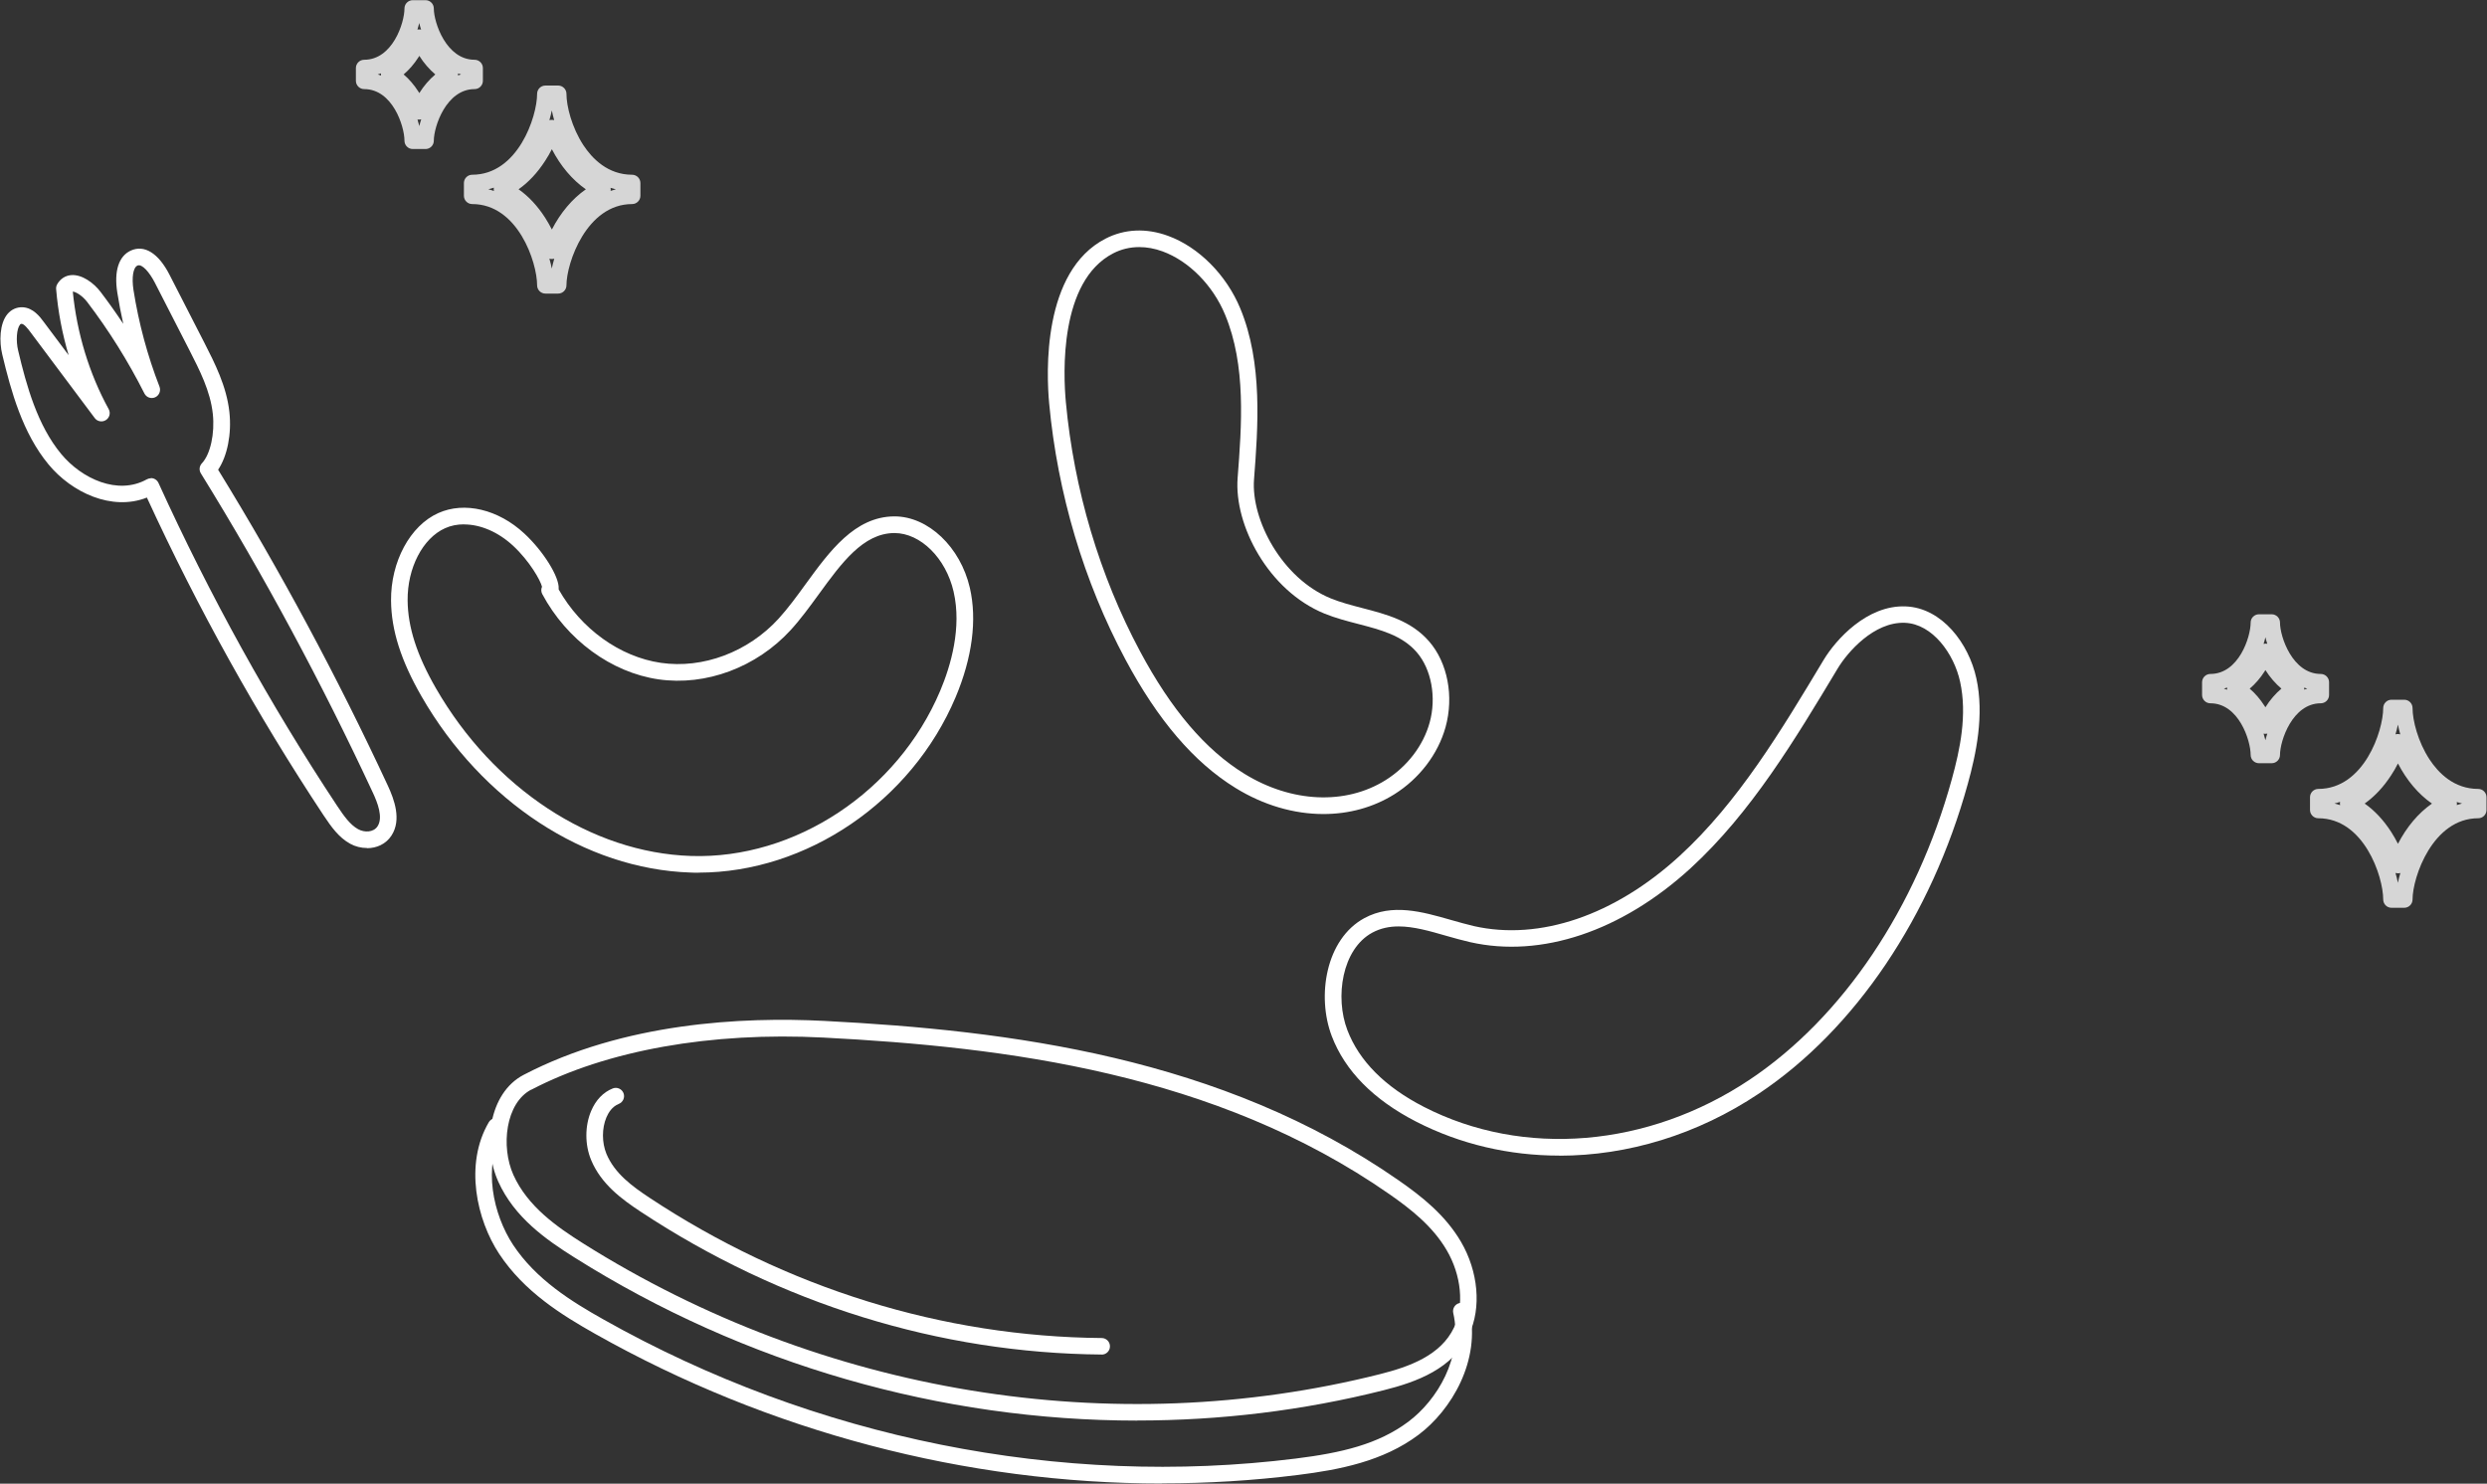 <?xml version="1.0" encoding="UTF-8"?><svg id="_レイヤー_1" xmlns="http://www.w3.org/2000/svg" viewBox="0 0 300 179"><rect x="0" y="0" width="300" height="179" fill="#333333" stroke="none"/><defs><style>.cls-1{fill:#fff;}.cls-2{opacity:.8;}</style></defs><path class="cls-1" d="M140.18,178.98c-23.6,0-47.38-6.21-68.38-18.05-4.02-2.27-8.56-5.07-11.59-9.66-2.69-4.08-4.23-10.78-1.25-15.87.28-.48.89-.64,1.37-.36.48.28.64.89.36,1.37-2.54,4.35-1.16,10.18,1.19,13.76,2.78,4.21,7.08,6.86,10.9,9.01,25.5,14.37,55.17,20.33,83.53,16.79,5.5-.69,9.92-1.71,13.58-4.45,3.46-2.59,6.63-7.8,5.41-13.11-.12-.54.21-1.07.75-1.2.54-.12,1.07.21,1.2.75,1.42,6.19-2.2,12.2-6.16,15.16-4.25,3.18-9.5,4.2-14.53,4.83-5.43.68-10.9,1.01-16.38,1.01Z"/><path class="cls-1" d="M159.64,98.21c-3.53,0-7.21-1.05-10.61-3.15-5-3.08-9.35-8.16-13.28-15.51-5-9.35-8.18-20.02-9.19-30.86-.34-3.67-.86-15.96,6.8-19.9,2.3-1.18,4.91-1.3,7.55-.33,3.69,1.35,7.02,4.7,8.7,8.75,2.73,6.58,2.14,14.37,1.66,20.63h0c-.37,4.84,3.34,11.93,9.25,14.35,1.2.49,2.47.82,3.81,1.17,2.89.75,5.88,1.52,8.05,4.01,2.25,2.58,3.02,6.65,1.99,10.37-.91,3.25-3.16,6.2-6.18,8.09-2.54,1.59-5.49,2.38-8.54,2.38ZM137.42,29.81c-1.1,0-2.16.25-3.13.75-6.54,3.36-6.03,14.58-5.72,17.94.98,10.58,4.08,20.98,8.96,30.1,3.76,7.03,7.88,11.86,12.57,14.75,5.68,3.5,12.2,3.8,17.04.77,2.6-1.63,4.54-4.15,5.31-6.93.85-3.04.22-6.47-1.57-8.52-1.76-2.02-4.32-2.68-7.04-3.39-1.35-.35-2.74-.71-4.07-1.25-6.81-2.79-10.91-10.7-10.48-16.35h0c.49-6.36,1.04-13.58-1.51-19.71-1.47-3.55-4.37-6.48-7.54-7.64-.95-.35-1.9-.52-2.81-.52Z"/><path class="cls-1" d="M137.18,171.39c-23.64,0-47.33-6.73-67.9-19.69-3.42-2.15-7.22-4.81-9.17-9.13-1.95-4.33-1.17-10.69,3.05-12.89h0c12.1-6.31,26.41-7.02,36.28-6.51,22.27,1.15,47.91,4.34,69.31,19.26,2.77,1.93,5.59,4.16,7.48,7.38,2.1,3.59,2.49,7.97.98,11.18-1.95,4.14-6.29,5.73-10.27,6.73-9.75,2.46-19.75,3.66-29.76,3.66ZM64.08,131.46h0c-3.09,1.61-3.69,6.86-2.15,10.29,1.72,3.81,5.24,6.26,8.41,8.26,28.83,18.15,63.86,23.9,96.11,15.78,3.53-.89,7.35-2.25,8.95-5.64,1.24-2.63.89-6.28-.89-9.32-1.69-2.89-4.32-4.95-6.9-6.75-20.99-14.63-46.29-17.76-68.27-18.9-13.6-.7-26.13,1.53-35.25,6.29Z"/><path class="cls-1" d="M132.89,163.42h0c-19.55-.16-38.78-6.12-55.62-17.24-2.25-1.49-4.75-3.31-5.96-6.22-.77-1.84-.77-4.12,0-5.93.56-1.32,1.46-2.26,2.6-2.71.51-.21,1.1.05,1.3.56.2.51-.05,1.09-.56,1.3-.81.32-1.26,1.06-1.5,1.63-.56,1.32-.55,3.04,0,4.39.99,2.38,3.12,3.93,5.22,5.32,16.51,10.91,35.37,16.75,54.53,16.91.55,0,1,.46.99,1.01,0,.55-.45.99-1,.99Z"/><path class="cls-1" d="M44.27,102.31c-.71,0-1.42-.18-2.02-.51-1.37-.75-2.27-2.01-3.23-3.45-7.99-12.07-15.16-24.96-21.3-38.32-4.24,1.67-9.07-.62-11.86-3.99-3.14-3.79-4.53-8.84-5.59-13.28-.37-1.54-.33-3.72.63-4.87.47-.56,1.12-.85,1.84-.82,1.26.06,2.09,1.16,2.53,1.76l3.01,4.02c-.77-2.58-1.28-5.26-1.51-7.97-.02-.2.03-.4.12-.57.38-.67.99-1.07,1.72-1.12,1.29-.09,2.69.94,3.51,2.01.95,1.25,1.87,2.54,2.75,3.87-.28-1.25-.52-2.5-.72-3.77-.41-2.59.17-4.39,1.61-5.06,1.65-.76,3.36.3,4.7,2.93l4.18,8.16c1.26,2.47,2.69,5.26,3.03,8.38.29,2.64-.25,5.31-1.36,6.96,7.49,12.18,14.38,25,20.48,38.13.77,1.66,1.66,4.09.45,5.98-.69,1.08-1.83,1.55-2.97,1.55ZM18.21,57.68c.1,0,.21.02.31.05.27.09.48.28.6.54,6.19,13.6,13.44,26.71,21.56,38.97.81,1.22,1.56,2.27,2.52,2.8.77.42,1.86.4,2.35-.36.68-1.06,0-2.83-.58-4.06-6.17-13.26-13.14-26.22-20.74-38.51-.24-.38-.19-.88.12-1.21,1.03-1.09,1.58-3.6,1.32-5.98-.3-2.75-1.59-5.26-2.83-7.69l-4.18-8.16c-.62-1.2-1.53-2.28-2.08-2.03-.52.24-.71,1.42-.48,2.94.63,4.01,1.69,7.94,3.14,11.67.19.5-.04,1.06-.52,1.28-.49.22-1.06.02-1.3-.46-1.98-3.92-4.31-7.64-6.92-11.06-.54-.7-1.33-1.21-1.72-1.23.49,5,1.98,9.9,4.33,14.18.25.46.11,1.04-.34,1.32-.44.28-1.03.18-1.34-.24l-7.79-10.41c-.21-.28-.7-.94-1.02-.96-.08,0-.13,0-.21.1-.4.48-.51,1.94-.22,3.13,1,4.22,2.32,9.01,5.19,12.47,2.48,2.99,6.83,5.01,10.33,3.06.15-.08.32-.13.49-.13Z"/><path class="cls-1" d="M84.26,105.29c-.32,0-.65,0-.97-.02-12.71-.42-25.14-8.56-32.44-21.25-2.48-4.31-3.65-7.98-3.68-11.56-.04-4.7,2.3-9.04,5.7-10.56,3.16-1.42,7.24-.45,10.38,2.47,2.3,2.13,4.23,5.24,4.14,6.65,0,.03,0,.06,0,.09,2.69,4.76,7.38,8.14,12.33,8.86,5.07.74,10.51-1.3,14.19-5.32,1.12-1.23,2.21-2.71,3.25-4.15,2.92-4.01,5.94-8.15,10.68-8.2.02,0,.05,0,.07,0,4.05,0,7.94,3.69,9.08,8.62.89,3.86.29,8.43-1.72,13.2-5.31,12.57-17.96,21.15-30.99,21.16ZM55.97,63.26c-.81,0-1.59.15-2.29.47-2.69,1.21-4.55,4.79-4.51,8.72.03,3.22,1.11,6.58,3.41,10.58,6.96,12.09,18.75,19.85,30.78,20.24,12.54.41,24.92-7.78,30.05-19.92,1.29-3.06,2.62-7.62,1.62-11.97-.93-4.04-3.99-7.07-7.13-7.07-.02,0-.03,0-.05,0-3.73.04-6.33,3.6-9.08,7.38-1.08,1.48-2.19,3.01-3.39,4.32-4.12,4.5-10.23,6.78-15.95,5.95-5.71-.83-11.08-4.78-14.02-10.29-.15-.28-.15-.61-.03-.88-.17-.75-1.49-3.09-3.48-4.94-1.81-1.68-3.95-2.58-5.91-2.58ZM65.7,70.38s0,0,0,0c0,0,0,0,0,0Z"/><g class="cls-2"><path class="cls-1" d="M290.02,109.52h-1.54c-.55,0-1-.45-1-1,0-2.79-2.33-9.8-7.83-9.8-.55,0-1-.45-1-1v-1.54c0-.55.45-1,1-1,5.5,0,7.83-6.98,7.83-9.76,0-.55.45-1,1-1h1.54c.55,0,1,.45,1,1,0,1.48.64,4.05,2.04,6.19,1.07,1.63,2.95,3.57,5.88,3.57.55,0,1,.45,1,1v1.54c0,.55-.45,1-1,1-5.48,0-7.92,7.1-7.92,9.8,0,.55-.45,1-1,1ZM288.96,105.32c.12.41.22.81.29,1.19.08-.38.18-.78.3-1.19-.1.03-.17.05-.3.04-.1,0-.2-.02-.29-.04ZM285.25,96.95c1.21.85,2.28,2,3.2,3.43.29.46.56.93.81,1.42,1.05-2.03,2.46-3.71,4.1-4.85-1.64-1.14-3.05-2.81-4.1-4.84-.25.49-.52.97-.82,1.42-.92,1.42-1.99,2.56-3.2,3.42ZM281.6,96.94c.23.06.46.12.68.2-.01-.06-.02-.13-.02-.2s0-.13.02-.2c-.22.08-.44.14-.68.2ZM296.35,96.76c.01.06.02.12.02.18s0,.13-.02.19c.21-.07.43-.13.64-.19-.22-.05-.43-.11-.64-.18ZM289.25,87.44c-.08.37-.17.76-.29,1.16.09-.03.19-.05.3-.04.1,0,.19.01.28.04-.11-.4-.21-.79-.28-1.16Z"/><path class="cls-1" d="M274.03,92.08h-1.54c-.55,0-1-.45-1-1,0-1.77-1.45-6.23-4.86-6.23-.55,0-1-.45-1-1v-1.54c0-.55.45-1,1-1,3.41,0,4.86-4.43,4.86-6.2,0-.55.45-1,1-1h1.54c.55,0,1,.45,1,1,0,1.71,1.51,6.2,4.92,6.2.55,0,1,.45,1,1v1.54c0,.55-.45,1-1,1-3.41,0-4.92,4.51-4.92,6.23,0,.55-.45,1-1,1ZM273.05,88.51c.08.27.16.54.22.8.06-.26.14-.53.23-.81-.08.02-.15.04-.24.03-.07,0-.14,0-.21-.02ZM271.38,83.09c.66.56,1.26,1.26,1.78,2.07.04.06.07.12.11.17.55-.88,1.21-1.64,1.93-2.25-.72-.61-1.38-1.37-1.93-2.24-.04.06-.07.12-.11.18-.52.81-1.12,1.5-1.78,2.06ZM268.26,83.08c.13.04.26.08.39.13,0-.04,0-.09,0-.13s0-.09,0-.13c-.13.05-.26.09-.39.13ZM277.95,82.96s0,.08,0,.12,0,.08,0,.12c.12-.04.24-.09.37-.12-.13-.04-.25-.08-.37-.12ZM273.27,77.65c.08,0,.16,0,.23.03-.09-.27-.17-.54-.23-.8-.06.26-.13.53-.22.8.07-.01.16-.02.21-.02Z"/></g><g class="cls-2"><path class="cls-1" d="M67.33,35.42h-1.54c-.55,0-1-.45-1-1,0-2.79-2.33-9.8-7.83-9.8-.55,0-1-.45-1-1v-1.54c0-.55.45-1,1-1,5.5,0,7.83-6.98,7.83-9.76,0-.55.45-1,1-1h1.54c.55,0,1,.45,1,1,0,1.48.64,4.05,2.04,6.19,1.07,1.63,2.96,3.57,5.88,3.57.55,0,1,.45,1,1v1.54c0,.55-.45,1-1,1-5.48,0-7.92,7.1-7.92,9.8,0,.55-.45,1-1,1ZM66.27,31.21c.12.41.22.81.29,1.19.08-.38.18-.78.3-1.19-.1.03-.19.04-.3.04-.1,0-.2-.02-.29-.04ZM62.56,22.84c1.21.85,2.28,2,3.2,3.43.29.46.56.93.81,1.42,1.05-2.03,2.46-3.71,4.1-4.85-1.64-1.14-3.05-2.81-4.1-4.84-.25.49-.52.97-.82,1.42-.92,1.42-1.99,2.57-3.2,3.42ZM58.91,22.84c.23.06.46.12.67.2-.01-.06-.02-.13-.02-.2s0-.13.02-.2c-.22.07-.44.14-.68.2ZM73.65,22.66c.01.06.02.12.02.18s0,.13-.02.19c.21-.07.42-.13.64-.19-.22-.05-.43-.11-.64-.18ZM66.56,13.34c-.08.37-.17.76-.29,1.16.09-.03.21-.04.3-.04.1,0,.19.01.28.04-.11-.4-.21-.79-.28-1.16Z"/><path class="cls-1" d="M51.33,17.98h-1.54c-.55,0-1-.45-1-1,0-1.77-1.45-6.23-4.86-6.23-.55,0-1-.45-1-1v-1.54c0-.55.45-1,1-1,3.41,0,4.86-4.43,4.86-6.19,0-.55.45-1,1-1h1.54c.55,0,1,.45,1,1,0,1.71,1.51,6.19,4.92,6.19.55,0,1,.45,1,1v1.54c0,.55-.45,1-1,1-3.41,0-4.92,4.51-4.92,6.23,0,.55-.45,1-1,1ZM50.36,14.41c.08.27.16.54.22.8.06-.26.14-.53.23-.81-.08.02-.17.02-.24.03-.07,0-.14,0-.21-.02ZM48.69,8.98c.66.56,1.26,1.26,1.78,2.07.04.06.07.12.11.18.55-.88,1.21-1.64,1.93-2.25-.72-.61-1.38-1.37-1.93-2.24-.04.06-.07.12-.11.18-.52.81-1.12,1.5-1.78,2.06ZM45.57,8.98c.13.04.26.08.39.13,0-.04,0-.09,0-.13s0-.09,0-.13c-.13.05-.26.09-.39.13ZM55.25,8.86s0,.08,0,.12,0,.08,0,.12c.12-.05.25-.09.37-.12-.13-.04-.25-.08-.37-.12ZM50.57,3.55c.08,0,.16,0,.23.03-.09-.27-.17-.54-.23-.81-.06.26-.13.53-.22.8.07-.01.16-.03.21-.02Z"/></g><path class="cls-1" d="M188.1,139.42c-6.01,0-11.92-1.35-17.26-4.09-5.16-2.65-8.59-6.13-10.19-10.32-1.85-4.85-.71-11.73,3.93-14.24,3.35-1.81,6.96-.78,10.45.22.96.27,1.86.53,2.76.74,7.93,1.79,16.96-1.28,24.78-8.43,7.11-6.5,12.33-15.22,17.39-23.65h0c1.49-2.49,5.26-6.67,9.9-6.49,4.4.16,7.63,4.48,8.54,8.67.98,4.45-.04,9.15-1.03,12.74-4.41,15.99-13.59,29.61-25.19,37.36-7.43,4.97-15.85,7.5-24.08,7.5ZM168.71,111.77c-1.11,0-2.17.21-3.17.75-3.66,1.98-4.53,7.79-3.01,11.76,1.42,3.72,4.52,6.84,9.23,9.26,12,6.16,27.06,4.9,39.31-3.29,11.21-7.49,20.09-20.7,24.37-36.23.99-3.58,1.88-7.79,1-11.78-.73-3.35-3.32-6.97-6.66-7.1-3.73-.14-6.93,3.55-8.11,5.52h0c-5.13,8.55-10.43,17.39-17.75,24.1-8.31,7.6-17.99,10.85-26.57,8.91-.95-.22-1.93-.49-2.87-.76-2.01-.58-3.95-1.14-5.77-1.14Z"/></svg>